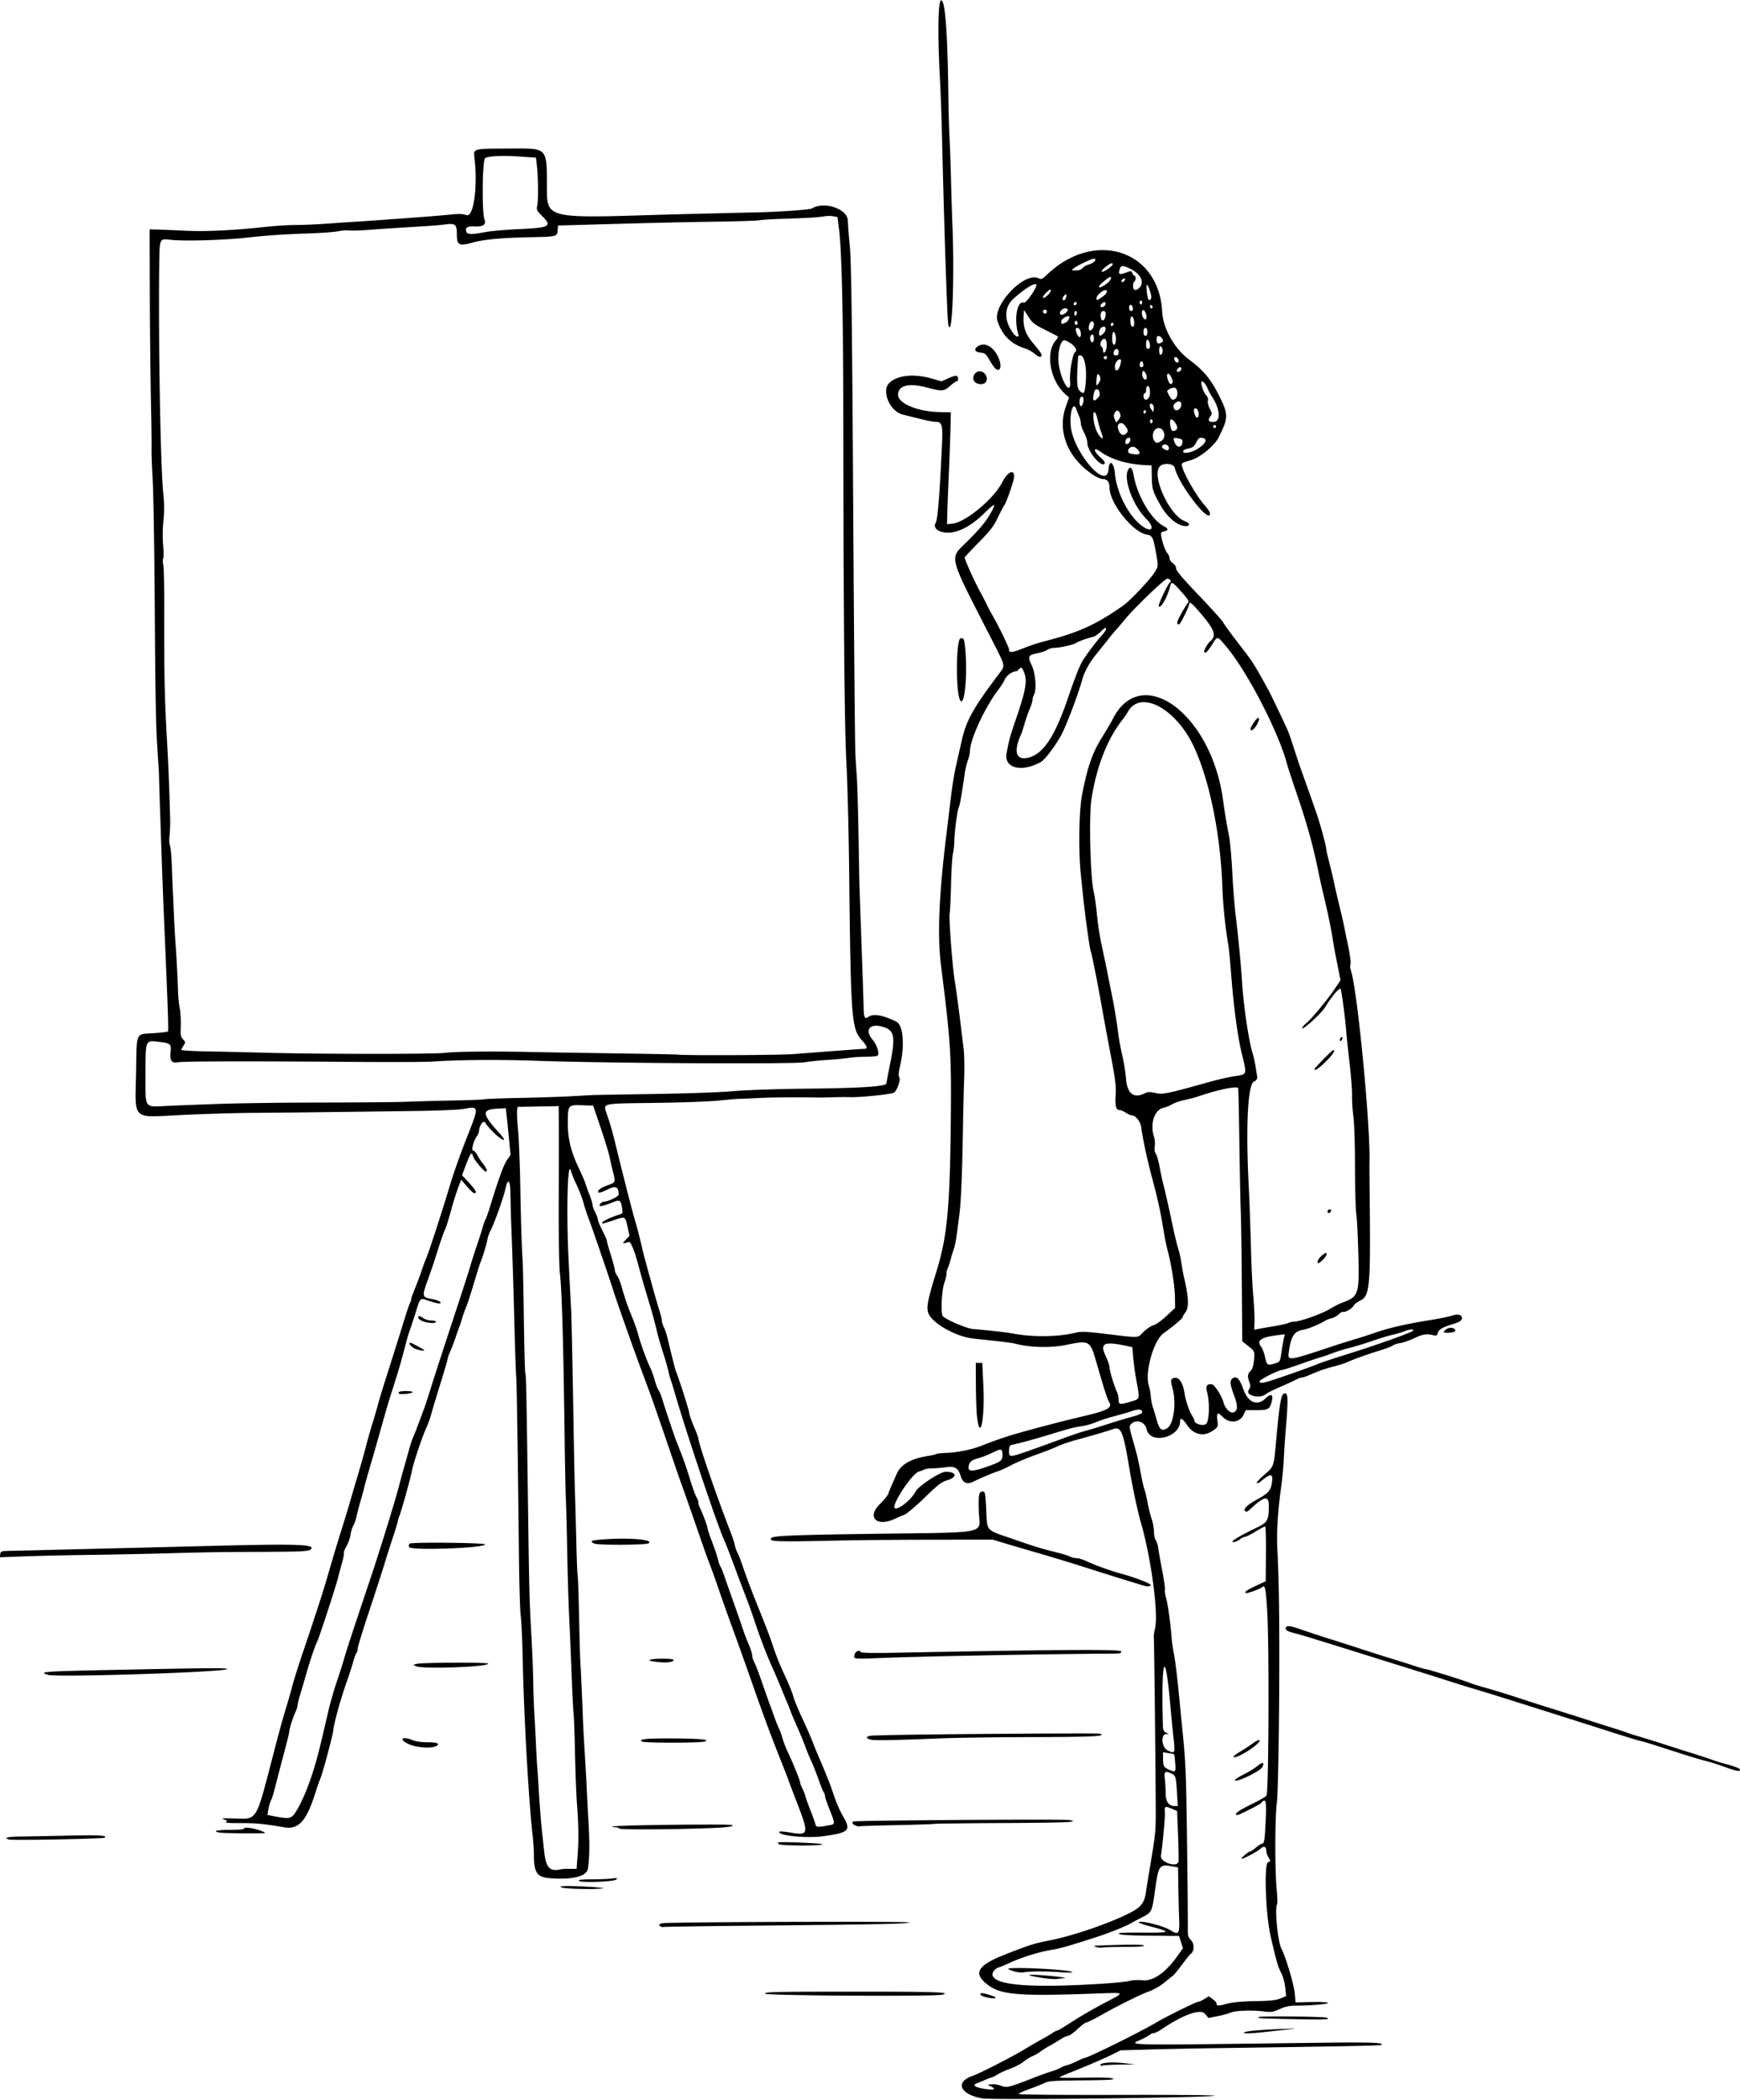 <?xml version="1.0"?>
<svg xmlns="http://www.w3.org/2000/svg" height="1608" width="1333" viewBox="0 0 1333 1608">
  <path d="M754 1607.1c-18.061-2.574-23.197-12.508-9-17.408 5.641-1.947 30.032-14.416 40-20.45 4.125-2.497 9.975-5.883 13-7.525 3.025-1.643 6.694-3.818 8.154-4.834 1.46-1.016 3.09-1.847 3.622-1.847s4.288-2.166 8.346-4.813c9.217-6.013 18.774-11.556 30.378-17.621 13.179-6.888 13.26-6.812-6.5-6.076-60.567 2.253-74.682 1.21-84.835-6.266-11.975-8.818-8.723-15.064 12.12-23.274 19.197-7.56 23.018-8.776 34.693-11.034 17.379-3.36 45-12.764 60.88-20.727 9.21-4.618 11.81-7.859 13.043-16.255.52-3.539 1.625-10.484 2.457-15.434 5.088-30.29 5.143-30.849 5.03-51-.241-43.092-1.215-128.05-1.478-129-.154-.55.31-3.7 1.03-7 2.537-11.633-3.207-54.094-10.886-80.464-2.536-8.71-6.576-27.757-9.021-42.536-4.504-27.215-6.215-31.312-12.198-29.2-4.959 1.75-13.95 4.39-28.335 8.319-5.5 1.502-12.025 3.74-14.5 4.974-2.475 1.234-9.675 4.057-16 6.273-6.325 2.216-14.9 5.795-19.055 7.953-4.156 2.157-8.656 4.253-10 4.656-3.497 1.047-13.723 5.331-18.627 7.802-5.577 2.81-8.702 1.515-10.453-4.33-1.735-5.79-4.57-7.424-11.147-6.425-2.87.436-7.469.835-10.22.886-2.75.05-5.45.37-6 .711-.55.34-2.672 1.158-4.717 1.817-5.215 1.68-20.849 25.332-18.378 27.802 2.14 2.139 12.692-6.155 16.02-12.591 2.173-4.202 18.832-15.147 23.054-15.147 8.414 0 9.228 4.149 1.272 6.487-4.512 1.325-6.963 3.207-17.436 13.38-6.702 6.51-13.677 12.395-15.5 13.076-1.823.681-5.164 2.098-7.424 3.148-13.772 6.398-21.494-1.147-11.452-11.19 3.266-3.265 6.245-6.942 6.62-8.17.374-1.227 1.59-4.256 2.702-6.73a924.37 924.37 0 003.76-8.5c3.025-6.96 10.748-11.433 23.244-13.464 3.17-.515 6.23-1.225 6.8-1.576.569-.352 4.274-.763 8.235-.912 8.159-.309 19.576-2.645 26.514-5.426 8.455-3.39 18.565-6.914 25.686-8.955 16.478-4.723 36.785-10.019 53.5-13.953 17.387-4.092 21.425-6.35 18.766-10.497-1.418-2.21-3.715-9.344-9.733-30.218-4.954-17.183-5.198-17.324-23.414-13.601-11.334 2.316-27.138 1.99-38.12-.788-3.639-.921-7.886-1.453-33-4.134-13.44-1.435-31.89-12.015-34.4-19.726-1.456-4.479-.336-10.091 6.34-31.751 8.17-26.516 10.267-48.27 10.94-113.5.542-52.76.026-61.073-7.514-121-2.842-22.59-1.553-53.528 4.166-100a6189.62 6189.62 0 003.03-25c1.553-13.207 2.786-20.778 4.885-30a6661.162 6661.162 0 003.62-16c3.686-16.42 8.423-24.987 28.882-52.231 4.85-6.46 5.267-4.712-6.702-28.082-32.442-63.345-31.477-59.6-18.616-72.236 10.733-10.545 16.202-17.261 19.804-24.322 3.262-6.394 2.188-5.985-6.54 2.487-11.79 11.446-23.809 16.381-32.727 13.438-3.626-1.197-5.427-4.015-4.02-6.291 1.718-2.78 3.005-18.306 5.003-60.327.72-15.167.084-17.42-4.934-17.464-2.722-.024-7.308-1.04-25.35-5.62-9.536-2.42-16.15-17.694-10.339-23.88 5.714-6.083 18.78-7.586 32.394-3.727l7.92 2.246 5.084-2.328c2.796-1.28 5.644-2.14 6.33-1.912 1.554.519 1.657 4.25.117 4.25-.621 0-2.872 1.574-5.003 3.5-4.53 4.091-6.36 4.252-16.801 1.476-14.59-4.04-23.05-2.01-23.05 5.37 0 6.552 14.93 12.808 31.459 13.18l8.959.203-.292 12.809c-.16 7.045-.73 22.709-1.266 34.809-.535 12.1-1.06 25.6-1.167 30l-.193 8 3.887-.31c9.925-.793 32.001-19.047 38.398-31.75 4.992-9.913 11.19-10.445 8.382-.719-2.18 7.554-5.694 17.021-6.823 18.383-.636.768-2.854 4.98-4.93 9.362-3.138 6.62-5.601 9.826-14.594 18.987-5.951 6.061-10.812 11.252-10.803 11.534.057 1.734 7.27 17.872 11.216 25.095 2.579 4.72 5.15 9.67 5.715 11 .564 1.33 2.572 5.117 4.461 8.417 5.047 8.812 12.59 24.385 12.59 25.99 0 2.738 2.108 2.568 10.742-.864 4.818-1.916 11.683-4.22 15.258-5.121 27.053-6.821 40.726-13.008 62-28.058 4.713-3.334 19.427-18.878 23.068-24.368 3.405-5.134 3.413-5.224 1.408-16.218-2.11-11.57-2.675-12.626-7.18-13.431-10.7-1.912-28.292-24.134-28.295-35.746-.01-4.38-1.71-6.68-4.93-6.68-1.629 0-5.152-1.558-8.214-3.633-19.11-12.94-27.01-33.08-20.35-51.87l2.482-7-2.82-2.5c-11.896-10.542-15.576-32.383-7.018-41.644 1.184-1.28 1.576-2.395.976-2.766-.554-.342-5.013-2.627-9.91-5.079-7.748-3.879-9.345-5.14-12.318-9.733l-3.41-5.28-.31 4.302c-.626 8.686 1.404 14.349 7.818 21.808 3.259 3.79 5.94 7.426 5.958 8.08.069 2.465-1.956 2.259-5.157-.525-1.82-1.584-5.11-3.444-7.31-4.133-11.023-3.456-17.72-10.068-21.35-21.075-3.91-11.864 20.132-37.396 30.983-32.902 2.801 1.16 3.213 1.017 6.677-2.324 36.49-35.19 86.147-19.338 88.547 28.27.634 12.58 9.387 28.157 20.429 36.353 10.79 8.01 16.3 14.481 22.386 26.292 8.17 15.855 8.178 18.21.117 33.963-3.055 5.971-14.496 15.21-20.9 16.878-3.18.828-6.22 1.946-6.759 2.484-2.064 2.064 9.49 23.398 17.621 32.538 2.063 2.318 3.75 4.952 3.75 5.853 0 8.886-24.213-22.423-26.962-34.862-.812-3.679-9.237-4.262-11.838-.82-5.81 7.69 8.08 37.4 19.401 41.493 3.99 1.443 4.525 3.827.859 3.827-6.2 0-14.13-6.53-19.43-16-6.002-10.728-6.438-12.137-6.639-21.5l-.193-9-3.85-.155c-14.447-.583-26.645-4.148-35.316-10.322-5.706-4.063-5.65-.717.074 4.454 2.97 2.683 3.804 4.013 3.014 4.803-2.818 2.818-13.072-9.683-13.104-15.977-.009-1.758-1.141-5.313-2.516-7.899-1.375-2.586-2.5-5.804-2.5-7.152 0-1.347-.627-3.868-1.393-5.6-.766-1.734-1.652-3.94-1.969-4.902-2.225-6.766-5.194 1.387-4.4 12.089 1.483 20.025 27.73 50.682 28.958 33.824.592-8.115 4.162-5.724 4.983 3.337 1.404 15.5 11.75 34.467 22.386 41.04 6.715 4.15 7.772-.505 1.514-6.675-9.655-9.52-17.217-29.074-14.19-36.696 1.601-4.036 3.471-2.82 4.471 2.906 2.888 16.53 13.788 34.827 23.69 39.763 2.902 1.447 3.072 3.025.379 3.51-1.061.19-2.288.684-2.726 1.096-1.152 1.084 2.309 13.185 4.467 15.621 1.007 1.136 1.83 2.997 1.83 4.135 0 1.14 1.125 2.808 2.5 3.709 1.505.986 2.5 2.583 2.5 4.013 0 1.71 4.86 7.462 17.379 20.566 9.558 10.005 17.996 19.389 18.75 20.852.754 1.463 5.42 7.92 10.37 14.349 13.08 16.985 12.172 15.587 24.218 37.312 1.728 3.117 12.92 26.537 14.816 31 .934 2.2 3.194 8.725 5.022 14.5 1.828 5.775 4.232 12.975 5.341 16 2.794 7.617 9.41 26.277 11.878 33.5 2.715 7.945 7.242 24.587 7.234 26.59 0 .874.934 5.149 2.084 9.5 1.15 4.35 2.907 11.735 3.904 16.41.997 4.675 3.03 13.45 4.518 19.5 1.488 6.05 3.076 13.025 3.53 15.5a285.763 285.763 0 001.828 9c2.109 9.438 3.296 17.92 2.655 18.959-.368.594-.192 2.533.39 4.31 4.996 15.26 15.017 118.66 14.22 146.73-.055 1.925 0 12.05.11 22.5.82 74.212.299 80.033-7.502 83.738-2.014.956-4.143 2.64-4.732 3.74-1.194 2.23-6.55 5.342-8.233 4.781-.597-.199-2.102.656-3.346 1.899-1.243 1.243-3.536 2.531-5.096 2.862-1.56.331-3.961 1.266-5.336 2.077-5.223 3.081-12.916 6.213-16.932 6.891-6.646 1.123-9.069 4.936-10.702 16.845-.985 7.193-.994 7.194 34.133-4.49 4.95-1.647 12.6-4.053 17-5.346 4.4-1.294 10.475-3.242 13.5-4.33 10.747-3.864 24.83-7.144 43.5-10.132 7.15-1.144 14.797-2.702 16.994-3.463 4.23-1.464 7.506-.66 7.506 1.84 0 1.86-1.817 3.123-6.5 4.522-8.137 2.43-11.328 4.243-11.97 6.797-.559 2.23-.972 2.421-3.828 1.772-5.063-1.151-7.69-.698-14.55 2.513-3.53 1.651-8.27 3.283-10.534 3.626-2.265.343-4.793 1.18-5.618 1.859-.825.68-5.55 2.472-10.5 3.983-9.078 2.772-19.471 6.517-25 9.007-1.65.743-6.618 2.272-11.041 3.398-4.423 1.126-11.05 3.411-14.728 5.079-3.678 1.667-7.415 3.032-8.305 3.032-.89 0-2.812.668-4.272 1.484-1.46.816-6.93 3.328-12.154 5.583-5.225 2.254-10.21 4.736-11.079 5.516-4.497 4.036-16.186 1.276-13.292-3.14 1.434-2.188 1.522-3.137.542-5.849-1.646-4.55-1.47-6.295.87-8.636 1.45-1.45 2.216-3.9 2.64-8.45.647-6.927.815-6.614-6.591-12.327l-2.41-1.859-.326-43.41c-.18-23.9-.55-49.28-.83-56.43-.282-7.15-.766-31-1.076-53-.31-22-.718-40.486-.905-41.08-.6-1.896-15.734 1.223-30.535 6.293-2.475.848-7.2 2.094-10.5 2.769-3.3.675-7.575 2.148-9.5 3.275-1.925 1.126-4.896 2.338-6.603 2.692-7.027 1.459-10.601 12.34-7.319 22.286.63 1.908.878 5.134.553 7.17-.387 2.417-.105 4.4.811 5.708.773 1.102 2.062 5.577 2.865 9.944.803 4.368 2.15 10.641 2.992 13.941 1.903 7.46 3.96 16.598 7.135 31.702 1.353 6.437 3.216 14.086 4.139 17 .923 2.914 2.057 7.998 2.518 11.298.462 3.3 1.26 7.8 1.774 10 3.857 16.525 4.16 23.928 1.135 27.773-1.1 1.399-2 2.98-2 3.513 0 .977-7.836 7.582-14.491 12.215-7.93 5.52-14.92 31.034-11.232 41 .509 1.375 1.095 4.709 1.302 7.409.207 2.7 1.015 6.75 1.796 9 .78 2.25 1.958 6.116 2.618 8.59 2.147 8.05 4.01 9.539 8.368 6.684 4.717-3.09 6.867-18.896 4.049-29.762-1.588-6.12-1.636-7.166-.369-7.968 4.176-2.641 7.99 1.854 9.373 11.047.85 5.65 3.671 13.954 5.891 17.343.932 1.423 1.695 3.06 1.695 3.639 0 2.567 6.817 4.494 8.978 2.538 2.42-2.19 2.888-16.255.8-24.059-1.342-5.017-.322-6.738 3.684-6.216 2.012.262 7.667 9.15 8.869 13.938 1.01 4.027 4.635 7.965 7.014 7.623 3.838-.553 4.251-4.702 1.25-12.556-3.322-8.694-3.659-12.101-1.345-13.603 3.135-2.034 5.323.185 8.239 8.354 3.652 10.232 10.677 13.139 16.983 7.027 3.938-3.817 5.947-3.286 4.988 1.318-1.43 6.868-2.643 7.655-11.798 7.655h-8.291l-1.68 3.523c-2.978 6.243-10.956 6.94-16.245 1.42-3.578-3.735-4.642-2.909-3.86 2.996.608 4.58.489 4.9-2.725 7.278-7.455 5.518-15.256 3.954-20.749-4.16-3.25-4.802-5.111-5.675-5.111-2.4 0 12.374-23.02 17.864-25.536 6.092-1.241-5.805-7.92-8.15-11.893-4.177-1.734 1.734-1.69 2.056 2.14 15.428 2.516 8.785 3.307 12.246 5.713 25 .778 4.125 1.886 8.728 2.462 10.228.577 1.5 1.577 5.776 2.224 9.5.647 3.725 2.012 9.205 3.034 12.178 1.02 2.974 1.856 7.486 1.856 10.027 0 2.542.62 5.509 1.376 6.594.756 1.085 1.605 3.772 1.886 5.972.281 2.2 1.662 9.993 3.068 17.316 1.406 7.324 2.33 13.91 2.051 14.633-.277.724.171 3.732.997 6.684 1.366 4.884 3.6 21.389 4.244 31.367.143 2.2.964 7.6 1.826 12 .861 4.4 2.448 17.225 3.525 28.5 1.077 11.275 2.4 24.775 2.937 30 1.595 15.496 2.189 24.595 2.706 41.5.507 16.578 1.488 96.783 1.33 108.87-.08 6.15.192 7.163 2.588 9.665 2.665 2.781 2.37 8.67-.524 10.459-.465.287-3.445 4.005-6.624 8.263-3.18 4.259-6.336 8.085-7.015 8.504-.679.419-3.494 2.669-6.255 5-2.76 2.331-7.854 5.301-11.318 6.6-7.776 2.917-22.907 10.39-36.798 18.176-5.775 3.236-11.132 5.902-11.903 5.923-.771.021-3.782 2.29-6.69 5.04-2.907 2.75-6.1 5.035-7.096 5.078-.996.043-3.835 1.378-6.31 2.966-2.475 1.588-6.3 3.865-8.5 5.059s-5.125 3.05-6.5 4.125c-1.375 1.074-4.002 2.58-5.838 3.348-1.836.767-5.075 2.77-7.197 4.45-2.121 1.681-6.694 4.072-10.162 5.313-3.467 1.242-7.878 3.246-9.803 4.455-1.925 1.209-3.863 2.2-4.305 2.202-.443 0-2.693.837-5 1.856-2.308 1.019-4.983 2.13-5.945 2.469-4.412 1.552-1.853 3.419 6.196 4.52 6.774.926 8.443.179 4.272-1.913l-2.718-1.363 3.345-.353c1.84-.195 5.071.337 7.18 1.181 4.218 1.687 5.965 1.25 25.474-6.386 4.4-1.722 10.25-3.817 13-4.655 2.75-.838 5.9-2.089 7-2.78 1.1-.69 3.35-1.587 5-1.992s5.175-1.826 7.833-3.158c2.657-1.333 5.222-2.423 5.699-2.423 2.39 0 42.568-19.86 54.469-26.925 8.165-4.847 30.948-16.075 32.619-16.075.63 0 2.656-.934 4.503-2.075l3.358-2.075 3.01 2.143c1.655 1.18 3.01 2.788 3.01 3.575 0 1.82 1.203 1.798 8.54-.152 3.873-1.03 11.213-1.674 20.96-1.84 11.795-.202 15.934-.645 19.372-2.073l4.372-1.817-.67-6.53c-.385-3.766-1.673-8.459-3.044-11.092-2.476-4.756-3.671-8.892-8.108-28.064-3.982-17.206-5.26-57-1.83-57 1.748 0 1.73-.814-.092-4-.786-1.375-1.445-3.486-1.465-4.691-.051-3.184-1.865-3.813-4.36-1.51-2.4 2.217-13.9 8.31-14.517 7.692-.555-.554 5.133-5.422 6.38-5.46.57-.017 2.595-1.363 4.5-2.99 1.904-1.628 3.976-2.978 4.605-3 1.868-.067 2.217-2.197 2.953-18.012.716-15.36.155-17.402-3.596-13.103-.915 1.049-16.72 9.073-17.87 9.073-3.708 0 .288-3.19 9.832-7.85 6.028-2.943 11.536-6.046 12.241-6.895 1.734-2.09 2.177-114.67.557-141.5-1.083-17.929-1.674-20.503-4.14-18.037-.953.953-9.793 4.286-11.37 4.287-3.066 0-.657-1.963 6.56-5.35l7.81-3.664.172-20.993c.096-11.546-.185-20.993-.623-20.993s-3.78 1.8-7.428 4-7.27 4-8.052 4c-.78 0-2.564.9-3.962 2-2.648 2.083-7.039 2.911-5.088.96 1.523-1.522 8.775-5.54 17.615-9.76 8.851-4.223 9.73-5.753 9.74-16.95.007-8.154-3.386-7.542-14.25 2.57-2.22 2.066-3 2.32-4 1.299-1.398-1.425 1.844-4.627 8.256-8.154 9.729-5.353 11.446-7.2 12.37-13.306 1.14-7.531-.806-7.659-9.155-.602-.707.598-1.776.923-2.376.722-.6-.2 1.68-2.764 5.068-5.699 8.08-7 7.856-6.408 9.562-25.257 2.974-32.862 4.022-38.277 7.283-37.612 2 .408 2.047 5.831.237 27.29-.557 6.6-1.225 16.724-1.486 22.5-.26 5.774-1.165 15.45-2.01 21.5-2.664 19.043-3.658 35.508-2.927 48.5.387 6.874.885 21.724 1.106 33 .933 47.427-.053 149.14-1.561 161-1.436 11.293-1.52 50.024-.142 65.387.538 5.989.717 11.31.398 11.826-2.014 3.259.46 28.718 3.332 34.286 3.308 6.413 9.558 27.318 10.165 34l.636 7 12.178-.27c6.698-.149 12.42.122 12.718.602.576.933-13.338 2.168-24.426 2.168-5.08 0-8.158.638-12.596 2.61-5.276 2.345-6.537 2.529-12.374 1.803-9.072-1.128-21.928-.629-25.5.99-1.65.748-6.101 1.959-9.892 2.69l-6.891 1.33-2.682-3.211c-3.4-4.074-16.908.796-33.526 12.088-2.185 1.485-4.683 2.7-5.55 2.7s-2.45.675-3.518 1.5c-1.068.826-3.887 2.39-6.265 3.477-9.946 4.545-17.614 4.405 134.81 2.466 40.585-.516 50.611-.21 49.548 1.51-.432.699-18.208 1.063-125.03 2.56-17.6.247-41.675.731-53.5 1.076l-21.5.628-7 3.455c-6.345 3.132-20.939 9.36-34 14.508-2.75 1.084-5.343 2.302-5.762 2.707-.418.405 8.184.54 19.116.3 13.342-.294 20.497-.077 21.762.657 1.416.822-3.342 1.149-19.116 1.313-28.319.294-29.738.388-33.622 2.222-1.858.877-6.96 2.897-11.339 4.49-4.378 1.592-8.094 3.294-8.256 3.783-.172.514 32.25.81 76.96.7 45.285-.111 75.51.167 73.035.672-7.187 1.467-167.3 3.318-176.28 2.039zm89.5-87.956c9.35-.58 19.173-1.57 21.828-2.2 2.679-.635 7.013-.855 9.736-.493 7.874 1.044 17.717-5.644 26.575-18.058l4.616-6.469-1.498-4.694-1.498-4.694-20.88-.204c-19.909-.196-26.31-.698-25.042-1.967.316-.315 8.735-.494 18.71-.397 20.86.202 21.746-.467 6.025-4.548-6.022-1.563-10.436-3.16-9.808-3.547 2.159-1.334 19.003 2.93 24.156 6.114 6.74 4.165 7.4 3.208 6.868-9.95-.211-5.226-.475-15.914-.586-23.752l-.202-14.25-3.5-.658c-10.804-2.029-11.398-1.312-13.961 16.852-2.641 18.72-2.289 18.024-11.54 22.764-3.3 1.691-6.674 3.489-7.5 3.996-2.957 1.816-15.647 6.962-23.5 9.53-21.914 7.165-30.22 9.576-36.327 10.544-10.08 1.597-24.237 6.015-33.672 10.508-2.75 1.309-5.953 2.636-7.118 2.948-3.167.85-5.664 4.053-4.94 6.337 2.384 7.51 29.876 9.592 83.058 6.288zm-45.897-4.65c-12.292-1.96-12.122-2.783.397-1.918 11.39.787 21.199 2.149 16.875 2.343-1.444.065-3.919.315-5.5.556-1.581.24-6.879-.2-11.772-.98zm-20.284-4.768c-2.3-.654-4.478-1.493-4.841-1.865-1.984-2.025 46.708.26 48.957 2.299.514.466-3.536.516-9 .112-11.12-.823-23.404-.791-27.935.072-1.65.314-4.882.036-7.18-.618zm62.68-18.7c-3.403-1.116-3.849-1.073 17.143-1.657 12.056-.335 18.864-.161 19.268.493.41.665-4.475 1.016-14.249 1.023-8.181.01-15.952.225-17.268.486-1.316.262-3.518.106-4.893-.345zm62.852-65.49c.206-1.07.048-10.218-.35-20.327l-.726-18.38-4.138-1.784c-5.107-2.202-5.63-1.928-5.23 2.743.284 3.304-1.59 23.883-3.026 33.219-.777 5.058 12.507 9.526 13.47 4.53zm-1.183-52.903c-.744-12.168-.988-12.996-4.271-14.49-4.985-2.272-5.74-1.657-5.046 4.114.347 2.887.635 7.82.64 10.96.01 6.424 2.364 9.79 6.848 9.79h2.464l-.635-10.373zm-1.4-22.877c-.642-7.432.09-6.38-5.019-7.223l-4.25-.702.015 4.838c.019 5.873.576 6.842 5.007 8.705 4.63 1.947 4.874 1.625 4.248-5.618zm-.75-8.78c.35-.568.157-4.955-.43-9.75-.588-4.796-1.78-16.82-2.651-26.72-3.863-43.935-6.948-34.73-5.562 16.597.1 3.711.558 4.807 2.374 5.683l2.25 1.085-2.25.068c-4.109.123-3.292 10.186 1 12.322 3.944 1.963 4.455 2.032 5.27.714zm-144.89-217.3c12-4.1 13.37-5 13.37-9.6 0-4.416-.994-4.872-5.669-2.597-5.512 2.682-9.882 4.404-14.065 5.542-4.328 1.176-6.266 3.346-6.266 7.015 0 2.817 3.707 2.726 12.633-.31zm34.37-13a1541.148 1541.148 0 0024.713-8.938c6.717-2.509 14.817-5.24 18-6.07 3.183-.83 10.512-3.054 16.287-4.94 5.775-1.887 14.212-4.424 18.75-5.638 5.43-1.452 8.25-2.693 8.25-3.628 0-2.353-2.761-2.681-7.766-.924-2.604.914-8.784 2.72-13.734 4.015-4.95 1.293-11.25 3.342-14 4.553-2.75 1.21-7.7 2.593-11 3.073-6.158.895-7.462 1.243-28 7.472-6.6 2.002-14.925 4.329-18.5 5.171-3.575.842-7.063 1.686-7.75 1.875-.737.202-1.25 1.999-1.25 4.374 0 5.14.202 5.136 16-.395zm77.5-37.41c6.976-2.105 6.78-1.28 3.978-16.664-1.001-5.5-2.081-13.375-2.4-17.5l-.578-7.5-5.5-1.153c-16.256-3.41-19.518-1.734-15.04 7.729 1.67 3.533 3.039 7.518 3.04 8.854 0 2.528 3.22 13.26 5.617 18.722.76 1.733 1.383 4.546 1.383 6.25 0 3.708.965 3.837 9.5 1.262zm120.58-20.556c10.133-3.516 20.223-7.188 22.423-8.16 2.2-.974 12.325-4.353 22.5-7.51 21.49-6.667 48.857-16.394 50.361-17.898 1.548-1.548-2.627-1.322-6.577.356-1.806.768-5.759 1.94-8.784 2.606-3.024.665-10 2.774-15.5 4.686s-13.374 4.322-17.5 5.356c-4.124 1.034-9.974 2.846-13 4.025-3.024 1.18-7.524 2.726-10 3.435-2.474.71-9.674 3.134-16 5.389-6.325 2.255-12.08 4.101-12.789 4.104-2.63.01-17.21 7.331-17.21 8.643 0 2.28 2.931 1.612 22.076-5.032zm-10.145-8.705c3.648-1.093 3.67-1.133 4.822-8.75.636-4.209 1.468-8.96 1.848-10.557l.69-2.905-5.413.637c-12.614 1.482-16.475 4.083-12.872 8.673 1.079 1.375 2.509 5.088 3.177 8.25 1.316 6.224 1.71 6.461 7.748 4.652zm-153.83-23.272c5.29-1.222 7.838-1.161 22.186.528 29.42 3.465 25.552 3.644 30.856-1.425 2.556-2.443 5.962-4.704 7.57-5.026 1.663-.332 5.855-3.307 9.717-6.896l6.792-6.31-.123-8.376c-.13-8.45-2.65-24.6-5.57-35.61-.874-3.3-2.067-8.925-2.65-12.5-2.868-17.572-4.657-25.857-9.396-43.5-3.54-13.179-7.256-30.534-8.181-38.21-.538-4.467-4.269-9.284-7.199-9.296-.887-.004-2.963-.9-4.613-1.993-1.65-1.093-3.772-1.99-4.715-1.994-2.82-.01-3.656-3.134-3.085-11.542.457-6.747-.158-11.635-4.028-31.965-2.512-13.2-5.546-29.625-6.743-36.5-2.838-16.299-7.776-40.942-8.408-41.966-.274-.442-1.442-7.718-2.598-16.169-2.033-14.873-2.565-19.454-4.865-41.865-1.992-19.41-1.466-49.944 1.076-62.5 4.388-21.669 7.733-31.082 15.48-43.568 3.218-5.188 6.691-11.115 7.718-13.17 21.825-43.734 75.617-4.558 84.612 61.62 1.325 9.755 2.817 18.72 4.593 27.618.824 4.125 1.959 16.725 2.522 28 .563 11.275 1.73 26.125 2.592 33 1.81 14.434 4.055 37.701 4.824 50 1.167 18.677 5.002 45.02 8.007 55 .911 3.025 2.024 7.975 2.475 11 .45 3.025.922 5.95 1.049 6.5.53 2.303-.143 3.605-2.396 4.632-4.581 2.087-6.247 33.167-4.12 76.868.804 16.499 1.352 31.613 1.995 55 .31 11.275 1.067 26.125 1.681 33 .615 6.875 1.023 15.355.906 18.845l-.21 6.345 2.818-.57c1.55-.313 7.064-1.284 12.251-2.157 5.188-.873 10.221-2.01 11.184-2.525.964-.516 2.877-.938 4.251-.938 4.364 0 21.162-5.945 27.258-9.648 3.231-1.962 7.53-4.163 9.554-4.89 12.588-4.527 13.197-6.3 12.464-36.28-.332-13.575-1.044-27.832-1.583-31.682-.538-3.85-.99-20.137-1.003-36.194-.014-16.973-.533-33.09-1.24-38.5-.668-5.119-1.12-12.231-1.003-15.806.116-3.575-.746-14.825-1.917-25s-2.302-20.975-2.513-24c-.632-9.048-3.609-31.398-4.377-32.864-.728-1.39-7.035 6.074-11.827 13.996-2.713 4.485-16.195 16.977-17.47 16.188-.513-.317.942-2.17 3.232-4.119 4.603-3.915 16.708-18.635 22.382-27.218l3.647-5.515-2.597-12.984c-1.429-7.142-2.96-15.46-3.4-18.484-1.074-7.349-4.211-22.404-7.295-35-.875-3.575-2.332-10.1-3.238-14.5-4.809-23.36-8.617-37.12-17.487-63.197-3.33-9.792-6.438-19.277-6.906-21.08-6.252-24.086-30.086-70.358-46.16-89.621-7.558-9.057-6.97-8.941-11.275-2.212-3.764 5.885-5.15 7.17-6.09 5.648-.521-.843 2.673-6.452 4.577-8.038 5.218-4.346 3.448-9.09-8.523-22.844-5.43-6.31-7.5-7.93-7.5-5.91 0 2.01-6.8 15.77-7.79 15.77-2.217 0-1.887-1.753 1.484-7.888 1.998-3.636 4.286-7.38 5.086-8.317 1.31-1.538.836-2.401-4.807-8.75-7-7.877-7.651-8.202-8.595-4.295-1.985 8.22-7.38 17.668-8.787 15.39-.621-1.004 7.076-17.313 8.622-18.269 1.452-.897.043-2.87-2.049-2.87-1.93 0-25.343 22.497-32.262 31-2.462 3.024-5.583 6.685-6.937 8.133-1.353 1.45-4.26 4.955-6.46 7.791-2.2 2.836-5.941 7.501-8.312 10.366-5.344 6.456-9.48 13.81-11.086 19.71-2.864 10.514-10.59 31.28-15.195 40.844-3.855 8.003-13.133 20.583-16.62 22.534-14.59 8.165-28.283 4.782-26.26-6.486 1.753-9.767 2.696-13.267 6.703-24.893 7.581-21.99 9.145-29.745 7.215-35.784-1.62-5.073-2.779-6.123-4.373-3.966-.71.962-1.828 1.75-2.482 1.75-2.759 0-7.182 3.277-8.467 6.274-.761 1.774-2.9 5.19-4.754 7.59-10.25 13.274-21.92 38.48-21.88 47.26.005 1.444-.71 4.594-1.591 7-.882 2.407-1.984 7.076-2.449 10.377-2.11 14.953-3.775 24.41-4.51 25.598-1.052 1.702-3.323 18.928-3.414 25.902-.04 3.025-.518 7.3-1.063 9.5-.545 2.2-1.198 12.773-1.45 23.494-.254 10.722-.726 20.705-1.051 22.184-.76 3.462 2.152 41.728 4.02 52.82.788 4.676 2.403 16.376 3.59 26 1.186 9.626 2.575 20.876 3.087 25 .512 4.126.693 14.25.402 22.5-.291 8.25-.718 26.25-.948 40-.55 32.964-1.437 54.188-2.672 64-2.431 19.313-3.064 23.23-4.359 27-.756 2.2-1.914 6.026-2.575 8.5-.66 2.476-1.607 5.282-2.103 6.237-.497.955-.903 2.811-.903 4.124 0 1.314-.718 4.357-1.595 6.764-2.067 5.67-2.913 23.559-1.21 25.61 2.089 2.517 18.066 9.389 22.806 9.808 14.159 1.253 26.167 2.617 31 3.521 14.923 2.792 33.898 2.617 47.105-.434zm186.41-53.613c-.745-1.206 1.498-4.634 4.332-6.62 3.558-2.491 3.388.33-.245 4.07-1.946 2.004-3.735 3.12-4.087 2.55zm7.5-39.41c0-.87.713-1.583 1.583-1.583 1.766 0 1.459 2.153-.395 2.77-.654.218-1.188-.316-1.188-1.187zm-10-109.06c0-.75 13.6-14.52 14.3-14.52 2.026 0-.077 3.286-5.62 8.78-5.384 5.336-8.723 7.534-8.723 5.742zm19.6-23.02c.317-.825.963-1.5 1.437-1.5.474 0 .603.675.286 1.5-.316.825-.963 1.5-1.437 1.5-.474 0-.602-.675-.286-1.5zm-68.6-237.52c0-.562 1.197-2.83 2.66-5.04 3.53-5.335 5.392-3.674 2.182 1.946-2.16 3.78-4.84 5.49-4.84 3.09zm-81.57 279.35c3.008-1.434 4.24-1.5 8.784-.465 5.658 1.287 8.3.74 42.286-8.742 6.05-1.689 14.488-3.584 18.75-4.212 9.312-1.373 9.11-.603 4.82-18.315-3.073-12.687-6.25-36.994-8.075-61.794-.596-8.084-1.523-17.308-2.062-20.5-2.291-13.572-4.015-30.442-4.49-43.952-1.42-40.48-9.68-81.35-21.69-107.35-13.809-29.895-41.499-44.457-50.869-26.75-.654 1.237-2.603 4.05-4.33 6.25-11.314 14.415-19.597 35.73-23.418 60.269-2.028 13.026-.848 61.01 1.744 70.903.552 2.105 1.503 8.553 2.113 14.328 1.432 13.55 2.342 19.274 5.005 31.5 1.198 5.5 2.564 12.025 3.035 14.5.471 2.475 2.045 10.35 3.497 17.5 2.435 11.993 3.117 16.132 5.435 33 .453 3.3 1.781 10.196 2.951 15.325 1.17 5.128 2.386 12.779 2.702 17 .849 11.315 5.717 15.369 13.817 11.507zm-88.01-257.43c11.174-3.102 19.96-16.67 30.045-46.4 4.741-13.975 8.696-24.026 10.811-27.476 3.123-5.093 10.491-14.848 14.955-19.799 4.75-5.268 3.974-7.773-.865-2.79-1.895 1.95-4.665 3.819-6.156 4.15-3.957.883-11.522 3.616-12.907 4.665-1.716 1.299-12.172 3.672-16.363 3.714-1.958.02-4.433.696-5.5 1.503-1.068.807-4.568 1.998-7.78 2.647-7.11 1.438-7.593 2.46-4.324 9.148 2.906 5.943 3.94 18.536 1.842 22.422-.649 1.201-1.18 3.076-1.18 4.167 0 1.09-.948 4.158-2.108 6.816-1.16 2.658-2.952 7.758-3.984 11.333s-2.284 7.4-2.782 8.5c-6.061 13.389-3.614 20.152 6.296 17.4zm84.58-233.07c0-1.8-3.11-4.83-4.95-4.83-3.893 0-5.45 4.59-1.795 5.294 4.412.85 6.75.689 6.75-.465zm43-2.426c6.3-3.417 9.392-7.655 6.418-8.796-3.076-1.18-4.273-.566-6.085 3.123-1.355 2.758-2.637 3.889-4.92 4.34-3.974.787-5.601 1.816-4.834 3.058.718 1.162 5.822.228 9.421-1.725zm-20.5-1.377c0-2.193-3.237-3.69-4.722-2.186-1.039 1.053-.911 1.566.682 2.741 2.219 1.638 4.04 1.388 4.04-.555zm10.303-4.14c.26-2.235-.162-2.707-2.91-3.257-4.087-.817-4.45-.39-2.885 3.39 1.634 3.946 5.332 3.86 5.795-.133zm-39.972-1.735c.257-1.803-.082-2.25-1.5-1.98-1.017.195-1.978 1.385-2.162 2.679-.257 1.802.082 2.25 1.5 1.98 1.017-.195 1.978-1.385 2.162-2.679zm23.946.293c4.905-3.436.745-12.35-4.23-9.067-2.39 1.577-3.138 5.65-1.574 8.574 1.313 2.453 2.822 2.581 5.804.493zm-46.173-6.633c-.884-2.37-2.17-6.854-2.856-9.962-1.374-6.223-3.308-7.36-3.143-1.849.153 5.128 2.103 11.36 4.512 14.422 2.851 3.625 3.432 2.604 1.487-2.61zm19.19.99c1.714-1.713 1.498-2.916-1.11-6.174-2.736-3.42-6.386-1.467-5.101 2.73 1.36 4.442 3.839 5.817 6.211 3.444zm39.006-4.033c.402-2.086-2.79-6.692-4.668-6.735-1.298-.03-.906 5.917.546 8.266.846 1.37 3.773.283 4.122-1.531zm29.641-1.852a1.117 1.117 0 00-1.532-.362 1.117 1.117 0 00-.362 1.533 1.117 1.117 0 001.532.361 1.117 1.117 0 00.362-1.532zm-48.45-3.42c0-.825-.45-1.5-1-1.5s-1 .675-1 1.5.45 1.5 1 1.5 1-.675 1-1.5zm-24.896-5.747c-1.108-2.996-2.757-3.27-4.14-.687-.896 1.675-.89 2.8.024 4.807l1.194 2.62 1.859-2.295c1.305-1.613 1.622-2.935 1.063-4.445zm75.06 3.788c1.443-3.169-.439-10.44-4.152-16.042-1.458-2.2-3.231-5.447-3.94-7.216-1.273-3.181-3.726-5.962-4.54-5.148-.94.939 1.438 8.203 3.35 10.238 1.344 1.432 1.85 2.937 1.471 4.383-.334 1.28.26 3.806 1.417 6.026 1.727 3.315 1.809 4.073.611 5.711-2.215 3.03-1.678 4.506 1.64 4.506 2.24 0 3.312-.636 4.142-2.458zm-14.875-4.067c-.228-3.037-2.318-5.045-3.41-3.278-.958 1.55 1.12 6.976 2.485 6.49.625-.222 1.041-1.668.925-3.212zm-40.29-1.53c0-.52-.45-.94-1-.94s-1 .701-1 1.559c0 .857.45 1.28 1 .94.55-.34 1-1.04 1-1.558zm5.085-5.257c-2.092-2.091-3.198.71-1.326 3.356l1.75 2.46.335-2.365c.184-1.3-.153-2.853-.75-3.45zm20.72 3.12c1.448-1.448 1.574-4.45.22-5.287-1.543-.954-5.02 1.37-5.02 3.356 0 3.178 2.534 4.198 4.8 1.931zm-74.407-3.381c1.2-3.128.696-6.39-.893-5.78-.926.355-1.5 1.875-1.5 3.968 0 3.533 1.342 4.55 2.393 1.812zm12.397-5.666c1.398-1.685.445-5.753-1.348-5.753-1.681 0-2.024.635-2.869 5.316-.72 3.993 1.109 4.182 4.217.437zm38.01 1.05c2.032-2.032 1.199-10.535-.905-9.235-.492.304-.895 1.651-.895 2.994 0 1.343-.45 2.441-1 2.441-1.117 0-1.37 3.296-.333 4.333.963.964 1.773.826 3.133-.533zm21 0c1.65-1.65 1.51-6.298-.233-7.745-1.439-1.194-7.1 1.344-6.322 2.834.175.336.94 1.848 1.697 3.361 1.49 2.971 2.965 3.442 4.858 1.55zm-69.436-8.44c1.7-12.38-.17-24.36-3.81-24.36-.853 0-1.574.338-1.601.75-1.236 18.594-1.027 24.173.982 26.182 3.013 3.013 3.723 2.601 4.432-2.571zm-11.61-4.61c-.555-6.626 1.915-20.787 3.877-22.22 2.517-1.841-1.692-6.789-7.63-8.97-3.711-1.364-6.45 10.562-4.622 20.126 2.54 13.29 9.31 22.234 8.375 11.064zm23.23-1.69c-.02-2.096-1.602-4.487-2.26-3.416-.53.864-1.053 6.006-.798 7.856.208 1.514 3.076-2.65 3.059-4.44zm55.296 2.69c.556-1.558-1.986-6.75-3.305-6.75-1.244 0-1.243 2.163 0 5.435 1.044 2.746 2.577 3.355 3.305 1.315zM878.07 286.8c-.55-1.46-1.47-2.66-2.04-2.66-1.42 0-1.29 4.336.175 5.8 1.83 1.83 3.001-.141 1.862-3.137zm26.94-4.27c0-.76-.39-1.39-.88-1.39-1.247 0-3.221 2.568-2.516 3.273.966.967 3.393-.378 3.393-1.88zm-46.501-4.235c.606-2.893.454-3.296-1.129-2.99-2.17.417-3.96 4.852-2.986 7.393.957 2.493 3.165.13 4.115-4.403zm17.32.6c-.18-1.24-.77-2.25-1.32-2.25s-1.144 1.012-1.32 2.25c-.22 1.548.192 2.25 1.32 2.25 1.128 0 1.54-.702 1.32-2.25zm27.165-2.56c-.037-1.645-1.854-3.389-2.876-2.758-.794.49-.811 1.255-.061 2.656.946 1.768 2.975 1.84 2.937.103zm-54.98-2.66c0-.892-.587-1.243-1.494-.895-.822.316-1.246.977-.941 1.469.872 1.412 2.435 1.044 2.435-.573zm9-4.104c0-3.282-3.346-2.99-3.82.333-.242 1.702.178 2.24 1.75 2.24 1.557 0 2.07-.638 2.07-2.573zm33.494-2.447c-.34-1.09-1.04-1.98-1.56-1.98-1.077 0-1.276 5.324-.238 6.361 1.117 1.117 2.486-2.217 1.799-4.381zm-42.733-1.558c.337-5.07-.97-7.323-3.185-5.485-1.77 1.47-2.097 4.623-.576 5.563.55.34 1 1.53 1 2.643 0 3.738 2.495 1.28 2.76-2.72zm33.24-.34c0-2.61-1.02-5.08-2.11-5.08-.49 0-.89 1.58-.89 3.5 0 2.445.452 3.5 1.5 3.5.825 0 1.5-.863 1.5-1.918zm-26.167-4.011c.44-3.01-.62-7.07-1.85-7.07-.54 0-.98 2.29-.98 5.08 0 5.251 2.135 6.749 2.833 1.986zm35.17.94c1.16-.74 1.25-1.359.393-2.735-1.76-2.83-4.39-2.84-4.39-.02 0 3.64 1.254 4.503 4 2.753zm-52-3.01c0-3.14-1.65-4.078-2.639-1.5-.715 1.864.227 4.5 1.607 4.5.568 0 1.032-1.35 1.032-3zm-57.91-3.125c-3.503-11.737-.89-26.271 4.36-24.256 1.233.473 7.602-7.986 9.254-12.29 1.78-4.639-6.304-.402-16.868 8.84-7.717 6.751-7.958 16.984-.632 26.892 2.175 2.942 4.678 3.466 3.886.814zm47.91.2c0-2.98-1.08-5.08-2.61-5.08-1.647 0-1.737.964-.418 4.435 1.143 3.007 3.025 3.41 3.025.646zm17.17-.737c2.11-1.9 2.45-5.34.53-5.34-2.002 0-3.7 2.155-3.7 4.7 0 2.73.709 2.874 3.172.645zm33.83-1.34c0-2-.5-3-1.5-3s-1.5 1-1.5 3 .5 3 1.5 3 1.5-1 1.5-3zm-42.2-2.2c.66-.66 1.2-2.268 1.2-3.573 0-3.834-3.427-2.458-3.813 1.531-.326 3.38.573 4.083 2.614 2.042zm16.2-3.86c0-.52-.45-.94-1-.94s-1 .701-1 1.559c0 .857.45 1.28 1 .94.55-.339 1-1.04 1-1.558zm15.81-1.614c-.41-4.83-2.81-5.75-2.81-1.08 0 1.88.3 3.717.668 4.083 1.588 1.589 2.432.406 2.143-3.006zm-43.486.074c-.385-1.003-.93-1.196-1.57-.555-1.145 1.145-.036 3.446 1.272 2.638.488-.301.622-1.239.298-2.083zm-8.87.438c2.06-.94 3.76-4.84 2.12-4.84-2.35 0-5.57 2.3-5.57 3.98 0 2.365.103 2.39 3.452.865zm30.55-6.53c0-1.41-.6-2.31-1.53-2.31-2.027 0-2.847 2.362-1.996 5.751.839 3.34 3.527.717 3.527-3.442zm30.783-.498c-.556-1.596-1.523-2.719-2.148-2.496-1.377.492-1.037 4.498.544 6.402 1.763 2.124 2.814-.435 1.604-3.906zm-52.78-.37c0-.79-.45-1.44-1-1.44s-1 .927-1 2.06c0 1.132.45 1.78 1 1.44.55-.34 1-1.266 1-2.059zm-8.75.167c2.27-1.72 2.24-3.61-.05-3.61-2.105 0-4.2 1.845-4.2 3.7 0 1.66 2 1.617 4.25-.092zm-14.25-1.11c0-.825-.675-1.5-1.5-1.5s-1.5.675-1.5 1.5.675 1.5 1.5 1.5 1.5-.675 1.5-1.5zm65.82-2.671c-.47-3.2-2.82-3.55-2.82-.41 0 1.68.549 2.583 1.57 2.583 1.042 0 1.462-.73 1.25-2.172zm15.18-.77c0-.518-.45-1.22-1-1.56-.55-.34-1 .084-1 .942 0 .857.45 1.559 1 1.559s1-.424 1-.941zm-36.345-1.603c.326-.848.323-1.812-.007-2.142-.712-.712-3.647 1.548-3.647 2.808 0 1.51 3.032.957 3.654-.666zm-21.905-2.04c-.953-.953-2.863.59-2.153 1.74.422.683.981.666 1.7-.053.588-.588.792-1.348.453-1.687zm50.24.08c0-.825-.45-1.5-1-1.5s-1 .675-1 1.5.45 1.5 1 1.5 1-.675 1-1.5zm-58.154-4.53c.302-2.073.144-2.206-1.25-1.05-1.887 1.567-2.145 4.428-.346 3.835.688-.226 1.406-1.48 1.596-2.785zm28.4-.34c2.76-2.02 3.7-4.63 1.65-4.63-2.18 0-6.9 4.19-6.9 6.13 0 2.127.439 2.002 5.25-1.501zm36.75.8c0-2.47-2.44-9.43-3.3-9.43-.746 0-.126 7.676.873 10.813.526 1.653 2.432.566 2.432-1.389zm-79.314-1.6c1.27-1.2 2.31-2.86 2.31-3.69 0-1.048-.922-.63-3 1.362-2.876 2.755-3.773 4.5-2.314 4.5.377 0 1.727-.979 3-2.175zm68.92-4.59c6.053-4.025 2.916-11.705-6.502-15.923-5.771-2.585-6.575-2.376-7.653 1.987-.737 2.984.492 3.086 7.247.6 1.719-.633 2.332-.384 2.817 1.146.342 1.075 1.04 1.955 1.554 1.955 1.25 0 1.195 3.72-.068 4.5-1.123.694-1.358 4.808-.333 5.833.846.846 1.552.823 2.938-.099zm-24.337-3.772c3.18-2.17 5.07-5.47 3.12-5.47-1.1 0-8.39 6.15-8.39 7.08 0 1.478 1.297 1.079 5.268-1.62zm14.545-3.401c.25-.75-.125-1.125-.875-.875-.722.24-1.51 1.028-1.75 1.75-.25.75.125 1.125.875.875.722-.24 1.51-1.028 1.75-1.75zm-9.352-12.127c-.647-1.047-2.646-.094-6.21 2.958-4.047 3.467-2.36 4.278 2.27 1.093 2.487-1.71 4.26-3.534 3.94-4.051zm-23.041 3.155c.95-1.05 2.93-2.212 4.4-2.58 4.23-1.062 7.237-4.511 3.931-4.51-1.633.002-12.677 5.331-15.25 7.36-1.921 1.514-1.859 1.578 1.595 1.608 2.3.02 4.218-.656 5.324-1.878zm13.57 1376.1c0-1.763 8.6-2.456 17.78-1.432l8.72.972-11.668.145c-6.418.08-12.38.42-13.25.753-.87.334-1.582.137-1.582-.438zm110.66-25.164c2.408-.972 12.168-1.788 29.345-2.456 11.425-.444 11.445-.44 3 .476-4.675.508-12.636 1.386-17.692 1.95-11.502 1.284-17.794 1.297-14.653.03zm35.84-10c-25.876-.563-26.206-.583-25.266-1.523.88-.88 49.487-.472 51.94.436 3.967 1.467-.616 1.654-26.674 1.087zm-235.25-17.075c-1.788-.516-3.25-1.376-3.25-1.91 0-1.388 1.696-1.198 8.5.951 6.747 2.131 1.885 3.02-5.25.959zm-168.25-2.4c0-1.364 7.66-1.534 69-1.534 62.395 0 74.578.425 66.75 2.33-6.173 1.503-135.75.743-135.75-.796zm-80.02-51.545c-2.173-1.344-.273-2.477 4.354-2.596 35.3-.913 187.81-1.248 186.47-.41-1.817 1.132-20.972 1.52-125.76 2.545-34.352.336-62.723.775-63.048.976-.324.2-1.23-.031-2.013-.515zm-64.968-28.776c-5.769-.158-10.921-.72-11.45-1.25-.617-.617 1.894-.919 6.987-.84 11.853.183 29.544 1.496 24.95 1.852-6.526.506-9.463.54-20.488.238zm2.557-6.1c-.488-.79 2.34-1.113 9.732-1.113 5.73 0 12.62-.283 15.309-.63 4.083-.525 4.68-.406 3.617.723-1.67 1.774-27.622 2.698-28.659 1.02zm-22.402-2.024c-9.895-.794-12.141-4.133-12.17-18.089-.008-3.575-.473-10.503-1.033-15.396-2.944-25.694-6.569-89.829-7.466-132.1-.328-15.4-1.03-31.15-1.56-35-.531-3.85-1.156-24.55-1.388-46-.896-82.58-1.676-133.2-2.129-138-.259-2.75-.91-22.325-1.449-43.5-.537-21.175-1.404-49.075-1.925-62-.522-12.925-.97-27.888-.998-33.25-.059-11.589-1.916-13.446-4-4-1.461 6.62-8.434 26.094-11.183 31.232-1.025 1.915-2.128 5.065-2.451 7-.57 3.406-3.608 13.437-5.306 17.518-.458 1.1-1.305 3.575-1.882 5.5-5.8 19.339-7.65 25.137-9.249 29-1.024 2.475-2.37 6.3-2.99 8.5-.62 2.2-1.5 4.9-1.955 6-.455 1.1-1.81 4.925-3.01 8.5-1.2 3.575-3.046 8.408-4.102 10.739-1.057 2.331-1.922 4.775-1.922 5.429 0 .654-2.529 9.322-5.62 19.261-3.09 9.939-6.282 20.546-7.092 23.571-.81 3.025-2.526 7.75-3.811 10.5-3.05 6.523-10.164 27.88-10.994 33-.718 4.431-8.06 30.846-9.45 34-.486 1.1-1.088 3.125-1.338 4.5s-1.605 5.875-3.01 10c-1.405 4.125-4.421 13.575-6.703 21-2.282 7.425-7.937 24.89-12.566 38.811-4.63 13.921-8.417 26.319-8.417 27.55 0 1.231-.4 2.666-.889 3.189-.49.522-1.642 3.65-2.56 6.95-.92 3.3-2.949 9.6-4.509 14-5.162 14.562-9.909 31.579-10.74 38.5-.54 4.495-8.062 32.562-9.782 36.5-.72 1.65-2.5 6.748-3.953 11.329-6.858 21.615-12.822 28.21-23.796 26.31-15.318-2.649-22.065-3.29-33.77-3.205-8.302.06-12.007-.232-11.029-.869 1.296-.844 1.296-1.015 0-1.433-4.42-1.425-3.432-1.58 7.706-1.211 16.283.54 15.406 1.986 27.855-45.922 6.167-23.731 7.69-29.28 10.975-40 1.518-4.95 3.562-12.15 4.543-16 .98-3.85 4.757-15.775 8.391-26.5 8.258-24.372 14.788-44.404 17.44-53.5 1.121-3.85 3.216-11.05 4.653-16 1.438-4.95 4.599-15.3 7.025-23 2.426-7.7 5.505-17.825 6.842-22.5a1958.428 1958.428 0 015.886-20c1.9-6.325 4.681-16.225 6.18-22 1.5-5.775 3.806-13.875 5.124-18 1.318-4.125 3.088-10.2 3.934-13.5.846-3.3 4.424-15 7.95-26 3.527-11 8.473-26.75 10.991-35 2.519-8.25 5.019-15.781 5.556-16.736.537-.955.978-2.305.98-3 .002-.695 1.393-4.639 3.092-8.764 1.698-4.125 3.933-10.103 4.966-13.284 1.032-3.181 2.536-7.231 3.34-9 1.672-3.674 11.705-34.374 17.066-52.216 4.278-14.24 8.823-27.082 16.15-45.624 7.255-18.362 7.066-19.096-4.334-16.85-3.18.627-19.058 1.324-35.283 1.55-56.295.782-103.62 1.337-126.5 1.48-12.65.08-36.7.79-53.447 1.577-40.108 1.885-36.462 5.29-35.797-33.436.528-30.687-.564-28.27 13.161-29.146 5.797-.37 10.834-.968 11.194-1.328.598-.598.131-14.485-2.732-81.222-1.1-25.642-1.209-28.547-2.911-78-.663-19.25-1.177-35.675-1.142-36.5.035-.825-.397-8.16-.961-16.299-1.467-21.169-1.802-38.169-2.36-119.7-.272-39.875-.976-81.05-1.564-91.5-.588-10.45-.968-20.8-.845-23 .124-2.2-.09-19.075-.475-37.5-.384-18.425-.762-55.325-.84-82l-.14-48.5 4.43.073c2.436.04 12.079.441 21.429.892 17.297.833 36.63-.066 64-2.977 7.15-.76 17.05-1.366 22-1.346 4.95.02 16.65-.505 26-1.167 9.35-.662 19.025-1.313 21.5-1.448 5.064-.276 28.233-1.937 50-3.585 7.975-.603 17.875-1.455 22-1.893 5.433-.577 8.592-.429 11.467.536 5.32 1.785 8.59-21.547 6.066-43.294-.915-7.884-1.947-7.587 26.788-7.698 29.925-.116 28.574-1.614 28.648 31.764.047 20.974 2.545 21.597 77.031 19.23 15.255-.484 40.651-1.13 83-2.108 19.257-.446 41.397-2.03 43.16-3.09 9.346-5.614 27.006.369 27.343 9.264.164 4.316.8 12.572 1.416 18.347 1.237 11.617 1.822 54.218 2.671 194.5.698 115.34 1.376 191.52 1.757 197.5.157 2.475.62 9.45 1.028 15.5.61 9.03 1.162 31.773 1.894 78 .043 2.75.758 23.675 1.588 46.5.83 22.825 1.593 45.387 1.697 50.137.223 10.212.728 11.48 3.735 9.374 3.746-2.624 10.748-1.445 21.2 3.571 5.481 2.63 6.79 17.97 2.947 34.54-1.1 4.741-1.206 6.938-.408 8.429 1.016 1.898-1.948 10.164-4.128 11.511-1.891 1.169-24.558 3.574-32.4 3.438-4.95-.086-11.7-.039-15 .105-3.3.143-8.25.223-11 .177-17.244-.29-34.865-.139-45.139.385-6.523.333-13.21.613-14.86.62-1.65.009-8.85.615-16 1.347-7.15.733-29.372 1.533-49.38 1.779-40.91.503-39.074.087-36.338 8.23 3.353 9.976 4.065 12.472 7.228 25.357 7.271 29.613 12.701 50.628 15.631 60.5.817 2.75 2.32 8.633 3.342 13.073 1.021 4.44 2.588 10.74 3.482 14 6.764 24.679 9.021 32.656 10.659 37.68 1.031 3.165 1.875 6.675 1.875 7.8s.662 3.326 1.472 4.891c.809 1.565 1.894 4.58 2.412 6.7 5.18 21.228 6.439 26.13 7.15 27.856 2.38 5.779 9.966 29.634 9.966 31.34 0 1.09 1.575 5.662 3.5 10.16 1.925 4.497 3.5 8.7 3.5 9.338 0 3.656 14.504 45.744 25.04 72.662 1.184 3.025 2.482 7.075 2.883 9 .401 1.925 1.25 4.4 1.887 5.5.637 1.1 2.014 4.475 3.061 7.5 4.355 12.582 7.134 20.065 11.143 30 7.307 18.104 10.104 25.323 12.015 31 3.925 11.658 5.988 16.854 10.722 27 2.695 5.775 5.407 12.525 6.026 15 .619 2.475 3.565 9.675 6.546 16 2.98 6.325 6.634 14.65 8.118 18.5 1.484 3.85 3.978 9.925 5.542 13.5 2.468 5.642 4.394 10.345 8.076 19.722.48 1.222 2.032 5.677 3.45 9.899 1.417 4.222 4.392 10.785 6.61 14.585 6.077 10.404 4.143 12.17-16.24 14.836-12.882 1.684-35.451-.806-32.654-3.603.326-.326 4.346.045 8.933.824 13.364 2.27 13.627.845 4.292-23.264-3.088-7.975-5.99-15.625-6.45-17-.459-1.375-3.608-9.475-6.998-18-7.047-17.724-12.623-32.835-21.584-58.5-3.457-9.9-9.49-26.775-13.406-37.5-3.916-10.725-8.416-23.325-10-28-3.402-10.048-5.878-16.958-9.493-26.5-1.458-3.85-4.184-11.5-6.056-17-3.836-11.272-12.827-36.932-15.067-43-.811-2.2-5.69-16.375-10.842-31.5-5.15-15.125-10.947-31.775-12.88-37-1.934-5.225-5.607-15.125-8.163-22-4.827-12.98-17.951-50.256-19.541-55.5-2.027-6.684-15.975-47.473-18.467-54-1.47-3.85-3.309-9.305-4.087-12.123-1.537-5.566-3.294-10.107-6.928-17.909-1.289-2.768-2.65-6.255-3.025-7.75-2.6-10.36-3.72 29.817-1.889 67.782.656 13.597 1.649 32.778 1.942 37.5.31 5.008 1.165 46.281 1.998 96.5.3 18.15.73 38.175.953 44.5.224 6.325.68 22.938 1.014 36.92.334 13.98.799 25.728 1.033 26.108.235.38.718 14.141 1.073 30.581.355 16.44.765 31.691.91 33.891.428 6.467 1.689 34.244 1.998 44 .156 4.95.797 17.1 1.424 27 .626 9.9 1.324 22.275 1.55 27.5.225 5.225.859 17.277 1.408 26.782.92 15.936.772 26.734-.48 34.986-.908 5.975-11.853 8.716-29.232 7.321zm15.27-7.089h5.276l.77-10.25c.913-12.164.78-22.778-.496-39.75-.517-6.875-1.184-24.2-1.483-38.5-.299-14.3-.79-27.928-1.09-30.284-.302-2.356-.97-15.632-1.486-29.5-.515-13.868-1.363-33.766-1.883-44.216-.52-10.45-1.199-32.95-1.507-50-.309-17.05-.769-35.275-1.022-40.5-.253-5.225-.704-27.725-1.001-50-.966-72.234-2.074-110.06-3.618-123.5-.594-5.167-.961-28.375-.862-54.5.095-25.025.125-51.698.068-59.273l-.11-13.83-15.75.288-15.75.288-.37 2.985c-.203 1.641.14 8.385.764 14.985s1.378 25.5 1.676 42c.525 29.073 1.102 47.12 1.87 58.5.204 3.025.613 23.388.908 45.252.295 21.864.811 40.196 1.147 40.739.586.949.875 15.666 2.112 107.51.787 58.427 1.015 67 2.446 92 .693 12.1 1.34 28.075 1.437 35.5.097 7.425.488 18.675.869 25 .38 6.325.949 17.125 1.263 24 .313 6.875.731 14.3.928 16.5.197 2.2.818 11.65 1.38 21 .563 9.35 1.51 21.5 2.106 27 .595 5.5 1.45 13.375 1.9 17.5 1.34 12.29 4.32 15.369 12.896 13.318.732-.176 3.706-.319 6.607-.319zm199.81-33.6c3.518-.672 3.467-1.477-.75-11.937-1.924-4.775-3.5-9.435-3.5-10.356 0-.92-.396-2.101-.88-2.624-.486-.522-2.307-5-4.048-9.95-1.74-4.95-4.228-11.25-5.527-14-1.299-2.75-3.338-7.7-4.532-11s-3.881-9.825-5.973-14.5c-2.09-4.675-4.377-10.075-5.079-12-.702-1.925-2.034-5.3-2.96-7.5-.927-2.2-3.167-7.6-4.979-12-1.81-4.4-4.104-9.8-5.096-12-6.063-13.449-10.036-23.844-16.437-43-1.286-3.85-3.755-10.6-5.486-15-1.73-4.4-5.638-14.75-8.682-23-3.045-8.25-6.61-17.369-7.922-20.265-5.122-11.304-28.805-81.928-37.3-111.23-1.195-4.125-2.65-8.85-3.231-10.5-.582-1.65-1.498-5.025-2.037-7.5-.54-2.475-2.36-8.775-4.045-14s-3.644-11.975-4.353-15c-1.673-7.145-3.849-15.247-5.772-21.5-3.153-10.247-6.61-22.198-8.243-28.5-2.992-11.543-6.16-19.527-7.587-19.128-5.425 1.516-5.426 1.515-2.444-1.676l2.886-3.09-1.351-6.092c-2.014-9.075-1.7-8.912-11.01-5.716-4.482 1.54-8.296 2.651-8.476 2.471-1.19-1.189 4.438-4.092 13.939-7.19 1.595-.52 1.774-1.243 1.199-4.845-.916-5.73-1.786-6.359-6.291-4.542-6.255 2.521-10.136 3.623-10.717 3.041-.92-.94 1.54-3.26 3.42-3.26 2.77 0 11.006-3.968 10.99-5.296-.071-6.348-2.173-7.177-9.256-3.652-3.801 1.893-5.908 2.468-6.36 1.738-.887-1.436 2.008-3.482 7.88-5.57 5.276-1.876 5.37-2.162 3.33-10.154a263.555 263.555 0 01-2.525-11.066c-.607-3.025-3.697-13.15-6.868-22.5l-5.766-17-8.72-.29c-10.51-.35-10.7-.1-10.7 13.73 0 11.773 2.327 21.496 8.032 33.559 2.6 5.5 5.049 11.125 5.44 12.5.39 1.375 1.793 5.277 3.119 8.67 1.325 3.394 2.409 7 2.409 8.015 0 1.015.9 3.524 2 5.576 1.1 2.052 2 4.491 2 5.42 0 .929 1.575 4.732 3.5 8.452 1.925 3.72 3.5 7.351 3.5 8.07 0 .718 1.35 5.577 3 10.797 1.65 5.22 3 10.323 3 11.34 0 1.019.847 3.046 1.883 4.506 1.036 1.46 2.66 5.579 3.61 9.154 1.613 6.077 4.378 14.21 6.798 20 2.34 5.594 4.88 12.702 5.721 16 1.558 6.112 5.94 18.307 8.622 24 1.426 3.025 3.214 7.874 3.973 10.776.76 2.902 2.067 6.323 2.905 7.602.839 1.28 2.173 4.53 2.967 7.224 1.91 6.488 9.145 27.977 10.906 32.398 5.23 13.125 6.914 17.836 10.187 28.5 2.025 6.6 4.3 12.888 5.055 13.972.755 1.085 1.373 2.778 1.373 3.764 0 .985.405 2.572.9 3.527 1.836 3.542 6.105 14.781 6.103 16.066-.002.731 1.044 4.106 2.323 7.5 3.943 10.458 4.816 13.03 5.815 17.131.53 2.178 1.346 4.428 1.814 5 .467.572 1.767 3.74 2.89 7.04 1.121 3.3 4.277 12.3 7.013 20 2.736 7.7 5.42 15.35 5.964 17 2.477 7.511 3.179 9.398 5.763 15.5 1.515 3.574 2.7 7.35 2.636 8.39-.065 1.04.707 3.515 1.716 5.5 1.008 1.985 3.454 8.334 5.435 14.11 1.98 5.774 4.762 13.65 6.18 17.5 1.418 3.85 3.4 9.29 4.404 12.087 1.004 2.799 2.292 5.949 2.862 7 .57 1.052 1.772 4.387 2.668 7.412.897 3.025 2.718 7.75 4.046 10.5 3.625 7.505 9.468 21.91 9.468 23.341 0 .692.746 2.699 1.659 4.46.912 1.76 2 4.55 2.42 6.2.418 1.65 2.189 6.6 3.935 11 1.745 4.4 3.415 9.042 3.71 10.315.56 2.425 1.495 2.47 11.526.551zm-408.68-11.6c4.276-7.285 9.003-18.747 12.684-30.75 3.255-10.617 4.628-16.084 11.304-45 1.333-5.775 4.172-15.675 6.309-22 2.137-6.325 4.86-14.875 6.053-19 2.02-6.99 4.367-14.132 20.215-61.5 7.256-21.69 18.047-56.617 21.317-69a1004.8 1004.8 0 014.525-16.5c1.182-4.125 2.808-9.934 3.614-12.91.807-2.975 2.089-6.8 2.85-8.5.76-1.7 2.382-5.79 3.603-9.09 1.22-3.3 3.308-8.925 4.638-12.5 1.33-3.575 3.707-10.775 5.281-16 1.574-5.225 8.8-27.5 16.056-49.5s13.8-42.25 14.542-45c.741-2.75 2.747-9.05 4.456-14 1.71-4.95 3.802-11.475 4.65-14.5.85-3.025 1.899-5.95 2.332-6.5.433-.55 2.233-5.725 4-11.5 6.09-19.916 9.876-30.212 12.495-33.993l2.629-3.793-1.13-11.857c-.63-6.57-1.44-14.61-1.82-17.91l-.686-6-6.496.343c-12.268.646-11.948 3.887 1.883 19.088 6.915 7.6 1.424 5.589-6.064-2.22-2.65-2.76-4.82-5.4-4.82-5.87 0-.46-.6-.84-1.34-.84-1.47 0-3.66 4.09-3.66 6.82 0 .951-.733 2.776-1.63 4.055-2.73 3.89-4.58 11.12-2.85 11.12.785 0 2.176 1.463 3.09 3.25.915 1.788 2.951 4.89 4.526 6.894 2.881 3.668 3.62 5.856 1.974 5.856-1.42 0-9.122-9.278-9.753-11.75-.952-3.725-1.865-2.644-5.215 6.176l-3.2 8.426 2.278 2.372c6.078 6.328 8.814 9.91 8.257 10.811-.866 1.402-2.624.141-7.162-5.138l-3.958-4.604-1.062 2.604c-1.576 3.864-4.25 11.935-5.833 17.604-3.507 12.568-4.335 15.223-5.765 18.5-1.455 3.332-3.433 9.163-7.633 22.5-1.04 3.3-3.58 10.675-5.647 16.39-4.254 11.763-4.05 12.506 3.785 13.759 4.62.738 8.584 3.268 5.203 3.32-1.151.017-4.724-.874-7.939-1.98-6.946-2.39-6.248-3.063-10.366 10.011-1.818 5.775-3.76 11.625-4.312 13-.554 1.375-2.117 6.775-3.475 12-3.49 13.426-4.74 17.638-11.883 40-1.218 3.813-3.034 10.162-10.442 36.5-.464 1.65-2.489 8.625-4.5 15.5-2.01 6.875-4.022 14.075-4.471 16-.45 1.925-1.792 6.875-2.983 11s-2.571 9.406-3.067 11.735c-.496 2.33-1.543 5.254-2.327 6.5-.783 1.246-1.71 4.29-2.058 6.765-.349 2.475-1.747 6.457-3.107 8.849-1.36 2.392-2.255 4.7-1.989 5.13.266.431-.445 4.1-1.58 8.152-1.134 4.053-2.448 8.944-2.92 10.87-1.64 6.693-14.332 45.521-16.017 49-1.922 3.965-5.903 15.88-9.022 27a650.373 650.373 0 01-4.026 13.708c-1.057 3.415-1.922 6.985-1.922 7.934 0 .95-.838 3.555-1.861 5.791-2.027 4.427-4.325 11.89-4.64 15.066-.11 1.1-1.59 7.175-3.293 13.5-1.702 6.325-4.064 15.325-5.25 20-3.478 13.721-4.245 16.361-5.516 19-.662 1.375-1.51 4.345-1.884 6.6l-.681 4.098 5.312 1.02c12.214 2.344 13.27 2.043 17.384-4.968zm78.44-318.58c-.562-.187-.769-.752-.458-1.255.732-1.185 10.447-1.199 10.447-.015 0 .896-8.043 1.92-9.989 1.27zm11.24-34.9c-2.644-1.316-4.58-4.254-2.802-4.254.568 0 9.764 4.878 10.406 5.52 1.167 1.167-4.666.197-7.604-1.266zm7.25-20.484c-3.207-1.145-4.681-2.667-3.863-3.991.277-.449 1.78.092 3.338 1.202 1.58 1.125 4.426 2.018 6.43 2.018 1.978 0 3.596.45 3.596 1 0 1.289-5.63 1.153-9.5-.229zm-154-166.73c14.3-.503 49.176-.941 77.5-.973 28.326-.032 56.676-.284 63-.56 6.326-.275 22.215-.717 35.31-.98 13.096-.265 24.148-.69 24.56-.945.414-.255 12.65-.717 27.19-1.027 14.543-.309 31.84-.868 38.44-1.242 6.6-.374 14.026-.785 16.5-.914 2.476-.128 24.076-.52 48-.87 24.749-.362 50.815-1.285 60.469-2.14 10.019-.888 33.567-1.688 57.5-1.952 41.34-.456 60.032-1.7 60.032-3.992 0-.188 1.34-7.092 2.98-15.34 4.201-21.152 3.208-25.63-6.249-28.176-9.584-2.58-13.447 2.634-7.352 9.928 3.26 3.903 5.365 10.13 4.11 12.161-.334.54-4.293.986-8.798.989-4.505.003-10.666.41-13.691.903-3.025.493-10.45 1.193-16.5 1.555-6.05.363-13.7 1.158-17 1.767-8.379 1.548-153.39.738-206.17-1.151-28.233-1.011-59.685-.755-79.335.646-4.675.334-31.675.433-60 .22-81.644-.61-130.17-.506-134.6.291-5.024.904-6.493-1.282-5.683-8.46.62-5.497-.305-6.22-9.222-7.221-10.229-1.148-10-1.71-10 24.543 0 27.693-1.7 25.372 17.956 24.513 8.28-.39 26.75-1.1 41.05-1.6zm437.5-38.08c44.13-3.38 52.39-3.99 54.11-3.99 2.882 0 2.268-2.055-2.038-6.83-7.707-8.544-8.323-16.771-9.522-127.17-.344-31.624-1.304-69.867-2.134-84.985-1.499-27.313-2.23-110.56-2.395-272.51-.073-71.35-1.218-119.85-3.204-135.74l-1.218-9.743-3.297-.619c-1.813-.34-4.965-.305-7.004.077-4.204.79-13.91 1.363-32.793 1.939-7.15.218-14.575.686-16.5 1.041-1.925.355-16.1.833-31.5 1.062-28.73.427-52.83.985-97.5 2.259l-25.5.727-.31 3.746c-.395 4.775-.395 4.775-22.234 5.233-20.516.43-34.211 1.701-42.255 3.92-11.11 3.06-12.71 2.3-12.71-6.05 0-7.633-1.103-8.66-8.333-7.763-6.907.857-7.47.9-31.167 2.343-9.35.57-22.243 1.439-28.65 1.932-6.407.493-12.836.67-14.285.393-1.449-.277-5.206.002-8.35.62-3.143.618-13.59 1.376-23.214 1.684-15.963.512-33.223 1.644-43.5 2.854-19.248 2.266-51.214 3.28-62.258 1.974-8.042-.95-8.024-.99-8.26 18.906-.715 60.311.975 155.18 3.132 175.78.782 7.48.804 13.487.075 20.5-.605 5.822-.703 13.433-.236 18.421.437 4.675.466 9.39.064 10.478-.402 1.088-.37 3.338.07 5s.763 16.522.716 33.022c-.135 47.602.266 68.113 1.896 97 1.32 23.388 1.998 39.966 2.658 65 .087 3.3-.125 8.7-.47 12-.346 3.3-.198 6.83.328 7.846.526 1.015 1.17 7.99 1.43 15.5.259 7.51.62 16.58.803 20.155.183 3.575.561 11.9.841 18.5.28 6.6.816 16.05 1.19 21 .783 10.335 1.522 24.437 1.888 36 .139 4.4.737 10.475 1.33 13.5.593 3.025.944 9.1.78 13.5-.256 6.923-.02 8.298 1.753 10.213 1.932 2.086 1.955 2.355.409 4.714-.902 1.377-1.64 2.874-1.64 3.328 0 .455 7.988.963 17.75 1.13 9.763.166 29.45.623 43.75 1.015 42.982 1.178 132.2 1.25 141 .112 7.713-.997 36.3-1.25 66.5-.59 7.975.174 35.875.624 62 1 26.125.374 48.175.799 49 .942 4.616.803 77.617.493 89-.378zM371.669 177.741c4.323-.81 16.206-1.852 26.407-2.316 23.466-1.066 25.219-2.146 16.884-10.398-3.866-3.827-4.031-4.237-3.303-8.171.865-4.674.615-22.326-.434-30.642l-.69-5.5-11.5-.79c-13.974-.962-25.404-.448-27.43 1.234-2.108 1.75-2.487 41.514-.448 46.878 1.502 3.95-.927 5.659-7.647 5.378-5.733-.24-7.405.936-6.113 4.301.727 1.896 4.27 1.903 14.278.028zm224.82 1234.4c-.363-.587-.502-1.15-.31-1.25 1.323-.693 33.85.636 33.85 1.383 0 1.349-32.705 1.218-33.54-.133zm-589.71-3.5c-4.329-1.292-.904-2.159 9-2.278 5.912-.071 22.103-.38 35.98-.688 24.34-.538 31.348-.138 28.183 1.608-1.602.884-70.468 2.162-73.163 1.358zm162.25-5.2c-7.135-.956-3.334-2.166 6.8-2.166 7.23 0 11.2-.376 11.2-1.061 0-.699 1.616-.819 4.733-.351 4.423.663 11.267 2.977 11.267 3.81 0 .448-30.47.24-34-.232zm305.52-3.14c-.349-.564-1.807-1.026-3.241-1.026-1.435 0-2.382-.226-2.106-.502.843-.843 47.26-1.69 84.14-1.535 12.443.052 9.98 1.723-3.557 2.413-24.356 1.242-74.602 1.676-75.236.65zm180.73-2.4c-2.28-1.043-2.867-2.238-1.5-3.053 1.384-.827 160.95-1.897 165.38-1.11 8.998 1.601-1.613 2.078-51.628 2.321-27.5.134-50.9.423-52 .643-1.1.22-14.32.651-29.378.958-15.058.307-27.658.718-28 .913-.342.196-1.635-.107-2.872-.673zm290.75-34.7c0-.544 3.08-2.54 6.846-4.436 3.765-1.896 8.218-4.602 9.894-6.012 4.417-3.716 6.356-3.481 4.22.511-1.76 3.3-20.96 12.4-20.96 9.9zm375.5-10.045c-4.4-1.605-10.7-3.613-14-4.462-6.628-1.704-16.234-4.66-36.33-11.18-7.332-2.38-13.825-4.326-14.43-4.326-.604 0-10.13-2.892-21.17-6.426a13148.347 13148.347 0 00-39.07-12.43l-38-12.01c-10.45-3.303-23.05-7.194-28-8.647-4.95-1.454-14.4-4.379-21-6.5a3075.63 3075.63 0 00-25-7.891c-7.15-2.218-25.375-7.91-40.5-12.65-15.125-4.739-28.85-9.016-30.5-9.503a695.13 695.13 0 01-9-2.78c-3.3-1.042-9.038-2.696-12.75-3.677-5.261-1.39-6.75-2.19-6.75-3.634 0-2.62 2.943-2.346 13 1.21 4.675 1.654 14.125 4.761 21 6.906 6.875 2.144 17.9 5.675 24.5 7.847 6.6 2.172 16.725 5.384 22.5 7.14 5.775 1.754 13.766 4.283 17.759 5.618 3.992 1.335 7.817 2.427 8.5 2.426 1.475 0 28.712 8.499 33.74 10.53 1.926.778 7.776 2.59 13 4.028 5.226 1.438 16.026 4.768 24 7.4 7.976 2.631 19.226 6.234 25 8.006 5.776 1.772 18.15 5.688 27.5 8.702 9.35 3.014 19.25 6.159 22 6.987 2.75.829 6.576 2.104 8.5 2.833 1.926.73 6.2 2.104 9.5 3.053 3.3.95 11.176 3.394 17.5 5.433 6.326 2.04 16.9 5.405 23.5 7.48 6.6 2.075 13.576 4.372 15.5 5.104 1.926.732 6.2 2.051 9.5 2.932 7.902 2.108 11.5 3.558 11.5 4.634 0 1.484-3.153.894-11.5-2.152zm-376.5-7.9c0-.51 2.362-2.313 5.25-4.009 2.887-1.695 7.16-4.507 9.493-6.247 4.408-3.288 7.104-3.186 3.701.14-5.53 5.4-18.44 12.4-18.44 10.1zm-631.75-9.574c-8.258-3.753-5.38-6.54 3.096-2.999 2.104.88 6.682 1.5 11.063 1.5 7.669 0 10.15 1.095 6.685 2.95-3.647 1.951-15.113 1.153-20.844-1.45zm178.72-2.016c-3.67-1.963 4.156-2.638 27.577-2.377 18.094.202 24.579.947 20.268 2.33-3.592 1.15-45.705 1.193-47.845.047zm175.61-1.404c-5.27-1.046-4.278-3.064 1.584-3.225 2.933-.08 8.033-.222 11.333-.314 26.876-.751 160.71-1.671 162.16-1.115 5.2 2.003-5.104 2.53-51.272 2.625-27.437.056-59.56.502-71.385.989-32.823 1.352-49.205 1.677-52.418 1.04zm-630.83-49.7c-7.792-2.366-4.024-2.651 49.75-3.775 71.242-1.489 87.5-1.618 87.5-.699 0 2.353-130.25 6.599-137.25 4.474zm282.25-6.522l-2.5-1.105 2.618-.757c3.93-1.1 54.88-1.3 54.88-.2 0 2.509-49.76 4.34-55 2.024zm181.5-3.758c-3.044-.465-3.562-.79-2.168-1.358 2.59-1.056 17.668-.931 17.668.146 0 2.072-6.532 2.583-15.5 1.212zm154.09-2.956c-.377-.609-.198-2.017.397-3.128 1.144-2.137 3.485-2.68 4.497-1.044.379.614 9.43.804 24.309.51 130-2.5 175.21-2.8 175.21-1 0 1.292-1.078 1.631-5.25 1.649-52.178.222-154.98 2.2-183.36 3.527-10.673.5-15.313.382-15.796-.4zm220.41-55.4c-18.23-5.601-27.218-8.411-44-13.754-10.725-3.414-26.25-8.147-34.5-10.517-8.25-2.37-19.725-5.73-25.5-7.466l-10.5-3.159-45.79.055c-25.184.03-56.234.281-69 .558-53.098 1.15-57.17 1.005-54.724-1.943 1.32-1.59 17.559-2.278 72.013-3.05 98.293-1.392 87.292.82 86.842-17.466-.321-13.048.082-15 3.097-15 1.63 0 1.892 1.336 2.507 12.75.998 18.549-1.24 16.06 21.554 23.973 15.967 5.543 20.153 6.816 33 10.038 4.125 1.034 8.483 2.411 9.684 3.06 1.201.648 3.408 1.178 4.904 1.178 1.495 0 5.012 1.063 7.815 2.362 7.155 3.317 17.791 7.144 26.596 9.57 10.73 2.957 22.512 7.477 22.43 8.604-.102 1.375-2.387 1.448-6.43.206zm-874.84-23.8c.318-2.252.754-2.402 7.338-2.513 3.85-.065 17.8-.396 31-.735 13.2-.339 33.675-.847 45.5-1.13 11.825-.283 30.725-.746 42-1.03 11.275-.282 29.5-.739 40.5-1.013 63.277-1.582 76.607-1.002 71.06 3.094-1.586 1.17-8.186 1.46-36 1.586-37.146.167-40.513.221-79.56 1.27-14.575.39-39.325.874-55 1.074-15.675.2-37.202.685-47.839 1.078l-19.339.714.339-2.395zm313.22-5.4c-.354-.921-.216-2.102.305-2.624 1.313-1.313 57.817-.743 57.817.583 0 2.81-57.058 4.815-58.123 2.041zm141.87-2.7c-4.05-2.04-2.412-2.62 9.487-3.364 19.172-1.197 36.256.491 32.1 3.174-2.105 1.358-38.933 1.527-41.587.19zm293.17-97.52c-.412-3.745-.788-14.458-.836-23.808l-.087-17h5l.845 17.876c1.198 25.348-2.673 43.38-4.922 22.93zm357.58-64.5c0-.437 1.095-1.51 2.433-2.387 2.59-1.698 7.075-.476 6.34 1.726-.404 1.213-8.773 1.842-8.773.66zm-370.43-483.69c-3.59-5.8-3.21-47.61.43-47.61 2.285 0 2.556.473 3.15 5.5 2.345 19.802-.04 47.841-3.58 42.111zm10.996-244.04c-2.284-2.524-.262-7.4 3.276-7.904 4.535-.645 8.074 5.515 4.958 8.63-1.826 1.827-6.279 1.434-8.234-.727zm15.22-10.82c-.834-.963-2.732-3.863-4.217-6.444-2.355-4.092-3.172-4.733-6.38-5-4.836-.403-5.484-3.09-1.272-5.268 5.484-2.836 12.066 1.557 15.457 10.316 2.558 6.607.214 10.783-3.588 6.395zm-36.09-44.08c-1.37-32.58-2.79-79.4-4.19-138.17-.29-11.826-.95-29.6-1.49-39.5-1.82-33.776-1.39-59.5 1.01-59.5 3.057 0 4.886 24.613 5.498 73.98.132 10.714.522 24.664.865 31 .343 6.336.845 20.52 1.116 31.52.27 11 .78 27.2 1.131 36 1.394 34.834.247 76.944-2.12 77.852-.943.362-1.388-2.857-1.823-13.187z"/>
</svg>
